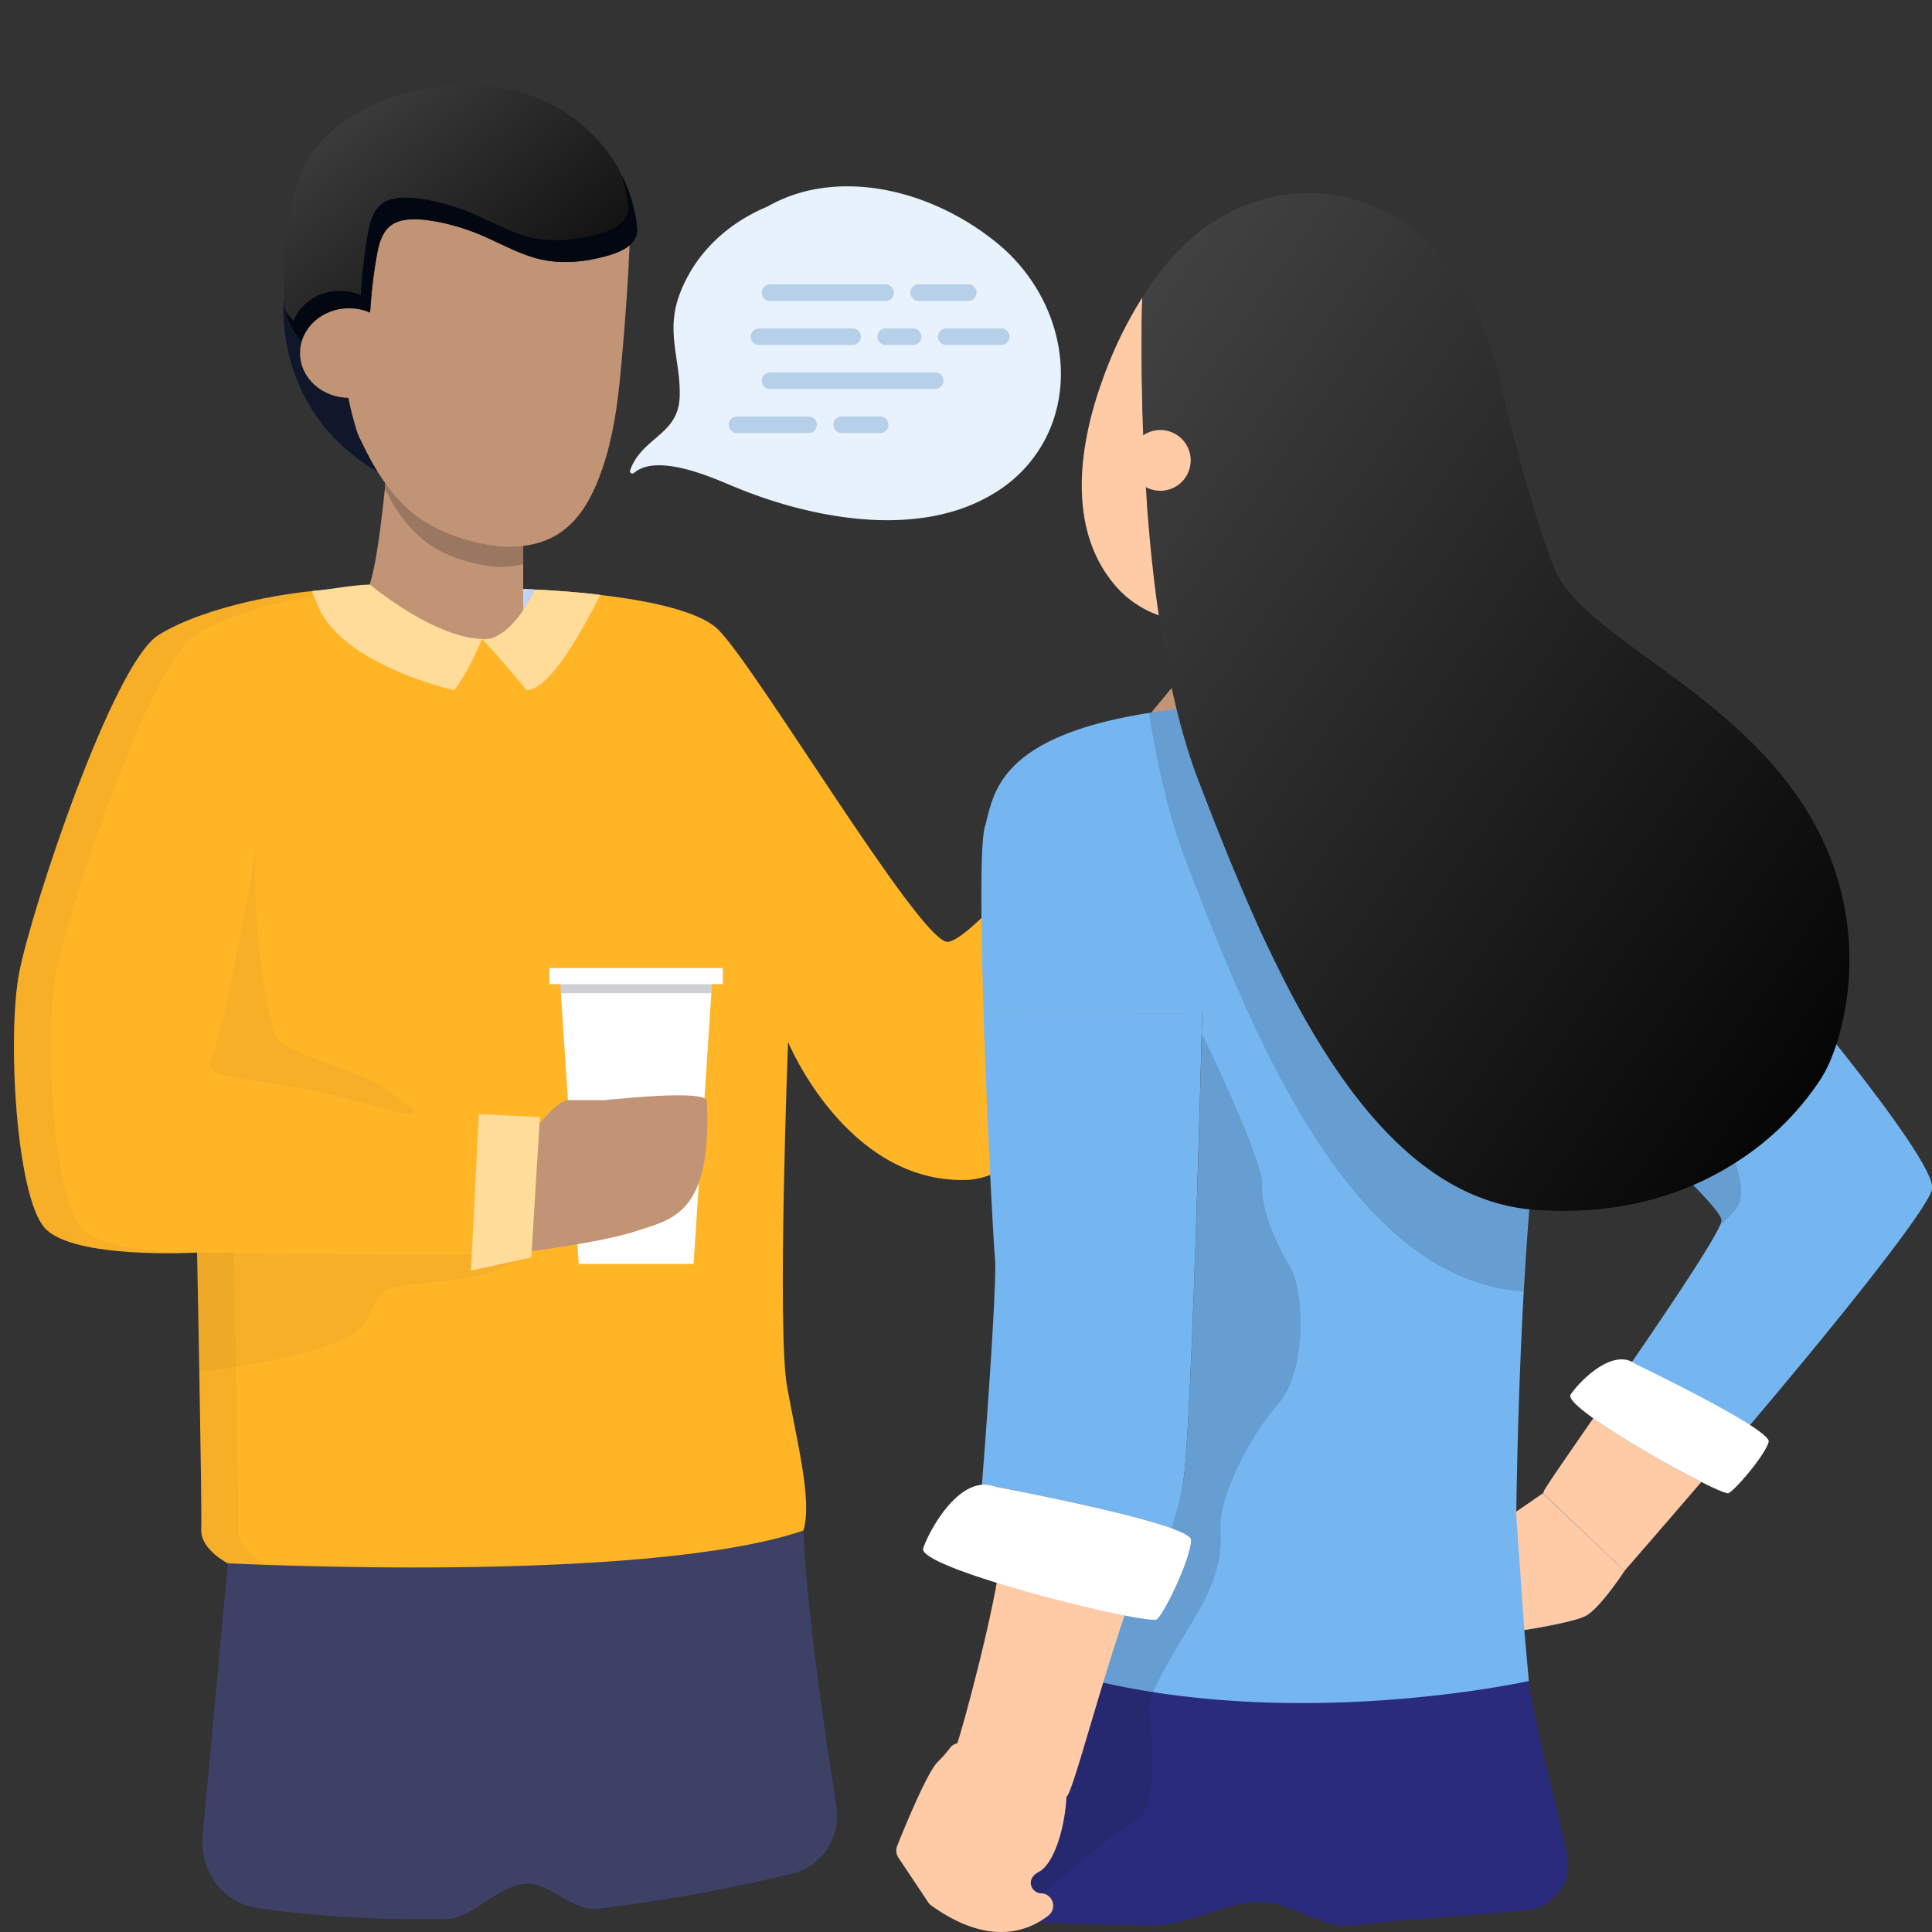 <svg width="56" height="56" fill="none" xmlns="http://www.w3.org/2000/svg">
    <rect width="100%" height="100%" fill="#333333" stroke="none"/>
    <g clip-path="url(#a)">
        <path d="M8.232 8.552s-.408 3.18 2.55 5.025c2.96 1.845.31-6.225.31-6.225l-2.86 1.2Z" fill="#10172A"/>
        <path d="M33.97 22.703c.507.317.993.664 1.456 1.04l.24.189-.188.399-.042.09c-1.38 2.932-4.57 9.708-7.436 9.782-3.466.088-5.155-4.001-5.155-4.001s-.319 8.357-.03 9.979c.29 1.622.737 3.325.474 4.184.084 2.132.549 5.442.955 7.98.142.885-.398 1.742-1.268 1.956a46.976 46.976 0 0 1-5.65 1.024c-.722.085-1.423-.773-2.1-.725-.792.056-1.552 1.012-2.275 1.024-2.215.039-4.088-.108-5.505-.324-1.01-.153-1.664-1.093-1.57-2.11l.727-7.876s-.8-.4-.771-.993c.03-.593-.118-8.016-.118-8.016s-3.586.208-4.415-.71c-.829-.92-1.097-5.57-.741-7.409.356-1.837 2.707-8.942 4.03-9.775 1.322-.833 3.923-1.345 5.623-1.345h4.781s4.733.112 5.823 1.178c1.09 1.067 5.747 8.89 6.623 9.053.568.107 3.264-3.074 5.08-5.483.487.293.97.59 1.453.89Z" fill="#3D4166"/>
        <path d="M35.917 23.407c-.11.216-.263.532-.443.923-1.356 2.88-4.582 9.797-7.478 9.872-3.466.087-5.155-4-5.155-4s-.319 8.355-.03 9.978c.29 1.623.741 3.328.474 4.184-4.615 1.57-16.682.949-16.682.949s-.8-.4-.77-.992c.028-.593-.12-8.016-.12-8.016s-3.584.208-4.414-.71c-.83-.92-1.097-5.572-.741-7.409.356-1.836 2.708-8.941 4.03-9.774 1.321-.833 3.923-1.346 5.623-1.346h4.777s4.73.112 5.823 1.178c1.092 1.067 5.748 8.89 6.623 9.053.625.117 3.793-3.702 5.57-6.14l.006-.008 2.907 2.258Z" fill="#FFB526"/>
        <path d="M20.103 36.634h-3.329l-.547-8.312h4.423l-.547 8.312Z" fill="#fff"/>
        <g opacity=".2" fill="#10172A">
            <path opacity=".2" d="M2.363 35.594c-.83-.919-1.096-5.57-.74-7.408.355-1.836 2.707-8.941 4.028-9.775 1.322-.834 3.924-1.345 5.624-1.345h-1.064c-1.7 0-4.301.512-5.624 1.345-1.322.833-3.673 7.938-4.03 9.775-.355 1.838-.087 6.49.742 7.408.679.753 3.205.75 4.098.724-1.104-.033-2.546-.183-3.034-.724ZM7.667 45.313s-.8-.4-.77-.993c.028-.593-.119-8.015-.119-8.015s-.448.026-1.064.019c.008.406.147 7.42.118 7.996-.029.593.771.993.771.993s2.634.136 5.912.12c-2.766-.012-4.848-.12-4.848-.12Z"/>
            <path opacity=".2" d="M5.714 36.305s9.03.148 9.386 0c-.6.94-2.979.788-3.756 1.029-.778.24-.222.977-1.556 1.556-1.334.578-4.01.867-4.01.867l-.064-3.452ZM7.43 24.533s-.934 5.534-1.333 6.18c-.4.644 1.881.51 4.307 1.221 2.427.711 1.577.244.826-.334-.752-.578-2.879-1.032-3.176-1.47-.297-.438-.8-3.503-.624-5.597Z"/>
        </g>
        <path d="M15.477 32.765s.641-.86.986-.876h1.03c.205-.01 2.978-.329 2.995.027.16 3.301-1.025 3.425-2.047 3.767-1.023.341-3.341.622-3.341.622l.377-3.54ZM15.165 14.935v3.086c-.113.329-.506.475-1.017.498h-.175c-1.429-.01-3.567-.857-3.318-1.408.024-.055.044-.111.062-.169.315-.979.525-3.751.536-3.774l3.912 1.767Z" fill="#C19476"/>
        <path d="M11.158 14.17c.059.116.12.23.184.342.242.445.566.84.957 1.162.506.396 1.198.635 1.831.726.345.054.698.036 1.036-.052v-1.412l-3.911-1.764c-.003-.014-.037.414-.097.998Z" fill="#997760"/>
        <path d="M13.974 18.522c-.492 1.144-.813 1.481-.813 1.481s-3.352-.738-3.99-2.551c-.06-.169-.108-.203-.122-.32.556-.047 1.128-.175 1.676-.187.109.09 1.872 1.536 3.25 1.577ZM17.394 17.245c-.396.813-1.436 2.763-2.134 2.76-.63-.789-1.285-1.482-1.285-1.482a.461.461 0 0 0 .175 0c.207-.037.579-.2 1.017-.835a5.83 5.83 0 0 0 .33-.596c.288-.004 1.582.097 1.897.153Z" fill="#FFDC99"/>
        <path d="M10.076 11.287c-.03.176.243 1.19.317 1.343.137.285.276.569.433.843.312.54.69 1.051 1.185 1.438.628.49 1.484.789 2.27.9.647.094 1.341.017 1.896-.331.674-.426 1.032-1.169 1.283-1.898.305-.889.438-1.825.525-2.757.312-3.308.28-4.65.28-4.65l-7.082-.343-1.107 5.455Z" fill="#C19476"/>
        <path d="M11.38 6.5c-.281.175-.386.516-.448.845a14.157 14.157 0 0 0-.21 1.773c-.032.504-.098 1.02-.01 1.522.037.203-.488.074-1.062-.121a2.123 2.123 0 0 1-1.432-2.034c.009-1.128.088-2.328.485-3.396.641-1.728 2.818-2.525 4.516-2.628 2.162-.127 4.254 1.005 5.008 3.098.123.336.204.687.24 1.043.05.517-.533.726-.932.832-.6.16-1.24.221-1.85.088-.531-.12-1.018-.381-1.514-.605a6.395 6.395 0 0 0-1.402-.469c-.418-.084-1.012-.18-1.39.052Z" fill="url(#b)"/>
        <path d="M18.466 6.602a4.279 4.279 0 0 0-.235-1.04 4.49 4.49 0 0 0-.212-.492c.094.293.156.594.184.9.05.516-.531.725-.931.832-.6.16-1.24.22-1.85.088-.531-.12-1.018-.382-1.514-.606a6.348 6.348 0 0 0-1.402-.468c-.413-.08-1.008-.175-1.385.055-.28.175-.386.517-.448.846a14.156 14.156 0 0 0-.21 1.773l-.005.067a1.53 1.53 0 0 0-.608-.125c-.622 0-1.15.367-1.342.876a2.164 2.164 0 0 1-.24-.317c.046.189.118.37.213.54l.03.054c.01.017.02.035.032.052.011.016.02.033.03.049l.035.049.04.056.05.064.048.056.036.04.046.048.037.037.067.061.034.031.074.06.035.027.066.046.035.024.096.06.012.006c.033.02.067.037.101.055l.035.016.082.038.034.015.117.044c.574.195 1.099.324 1.063.121-.088-.502-.023-1.018.009-1.522.008-.131.018-.263.029-.395.035-.462.095-.922.18-1.378.061-.33.167-.673.447-.845.377-.232.972-.136 1.386-.056.483.101.954.259 1.401.468.497.225.983.487 1.514.606.614.137 1.25.077 1.85-.088.398-.102.98-.31.934-.828Z" fill="#020711"/>
        <path d="M10.117 11.532c.784 0 1.42-.581 1.42-1.298 0-.717-.636-1.298-1.42-1.298-.784 0-1.42.58-1.42 1.298 0 .717.636 1.298 1.42 1.298Z" fill="#C19476"/>
        <path d="M15.496 17.087c-.098.206-.209.405-.331.597v-.618c.116.014.216.008.331.021Z" fill="#BDD5F9"/>
        <path d="m15.65 32.379-.25 4.069-1.749.38.229-4.533 1.77.084Z" fill="#FFDC99"/>
        <path d="M38.74 21.48c-.863.385-2.803 1.73-2.901 2.072a.355.355 0 0 0-.012.101c0 .019-.005.039-.005.059l-3.094-1.237.036-.057s-.026-.913.212-1.265c.239-.35 2.569-3.07 2.716-3.355.13-.248.806-.23.803.262a.78.78 0 0 1-.026.088c-.187.546-.531 1.124-.496 1.401.013.103.076.166.217.176.512.026 1.918-.033 2.35-.364l.033-.026c.271-.247.482-1.333.825-1.904.116-.132.246-.197.397-.155.686.197-.193 3.82-1.055 4.204Z" fill="#C19476"/>
        <path d="m32.783 20.75 3.341 2.658-.722 1.729-3.754-2.919 1.135-1.468Z" fill="#FFDC99"/>
        <path opacity=".2" d="m20.62 28.79.03-.468h-4.423l.03.467h4.362Z" fill="#10172A"/>
        <path d="M20.953 28.059h-5.03v.467h5.03v-.467Z" fill="#fff"/>
        <path d="M44.137 46.58c-.166 1.62.797 4.983 1.28 7.116.187.822-.337 1.573-1.175 1.667-1.45.162-3.394.248-5.042.446-.95.114-1.776-.738-2.8-.684-.864.046-2.094.699-2.975.684-2.318-.04-4.46-.012-6.475-.684.909-4.545 1.671-6.743 2.05-8.607l15.137.063Z" fill="#2A2B7D"/>
        <path d="M45.491 21.627c-1.76-1.418-7.236-1.283-7.958-1.27-.99.013-1.867.055-2.645.12-.582.05-1.112.113-1.584.188-4.464.702-4.499 2.415-4.756 3.296-.144.493-.117 2.857-.038 5.408h6.337s-.286 11.809-.55 13.583c-.151 1.024-2.326 3.505-2.879 5.687 6.207 1.58 12.896.086 12.896.086l-.131-1.476s1.34-.205 1.76-.4c.418-.197 1.144-1.314 1.144-1.314l-2.366-2.25c-.141.175-.729.508-.77.532 0 0 .12-10.917 1.088-13.16.11.097 4.86 4.194 4.86 4.717a.398.398 0 0 1-.04.132c-.225.53-1.39 2.273-2.552 3.967-.387.566-.77 1.124-1.123 1.633.085.062.18.127.28.194.92.604 1.873 1.156 2.854 1.654.44-.513.917-1.071 1.41-1.652 2.412-2.845 5.125-6.214 5.272-6.826.26-1.097-8.746-11.432-10.509-12.849Z" fill="#76B6F0"/>
        <path d="M49.313 42.956c-1.279 1.49-2.225 2.574-2.225 2.574l-2.367-2.247a.136.136 0 0 0 .03-.058c0-.052.623-.947 1.431-2.118.086.063.182.128.28.195.92.603 1.871 1.156 2.851 1.654Z" fill="#FFCAA6"/>
        <path opacity=".15" d="M50.413 34.876c-.1.228-.326.45-.559.631a.387.387 0 0 0 .039-.132c0-.523-4.748-4.62-4.859-4.716.08-.7.428-3.765.547-4.088.133-.368.58 3.003 1.324 3.785.744.783 2.598 1.47 2.88 2.054.28.584.868 1.913.628 2.466ZM34.833 29.941s1.797 3.701 1.753 4.4c-.043.698.418 1.734.814 2.39.396.657.506 2.986-.352 3.968-.857.983-1.738 2.739-1.672 3.669.066.93-.256 1.678-.696 2.44-.44.762-1.379 2.2-1.364 2.68.014.479.351 2.89-.396 3.286-.748.395-2.89 2.285-2.89 2.285l-2.32-.537 5.489-20.14 1.634-4.44Z" fill="#10172A"/>
        <path d="M27.993 50.57c.525.311 1.684.948 2.631 1.129a.357.357 0 0 1 .29.373c-.061 1.056-.41 1.98-.796 2.182-.428.223-.206.624.059.624h.008a.361.361 0 0 1 .206.643c-.585.457-1.723.914-3.402-.292a.35.35 0 0 1-.086-.092l-.863-1.293a.363.363 0 0 1-.036-.337c.216-.54.871-2.139 1.178-2.44.128-.126.247-.261.356-.404a.35.35 0 0 1 .455-.092Z" fill="#FFCAA6"/>
        <path d="M34.845 29.367s-.285 11.809-.548 13.584c-.085.457-.2.908-.342 1.35-1.437-.52-5.099-1.202-5.099-1.202a.863.863 0 0 0-.395-.06c.23-2.928.428-6.035.38-6.555-.048-.52-.232-3.964-.332-7.115l6.336-.002Z" fill="#76B6F0"/>
        <path d="M33.955 44.3c-.228.75-.775.88-1.113 1.821-.897 2.47-1.748 5.875-1.925 5.95-.297.13-.299.094-1.515-.244-1.216-.338-1.693-1.187-1.693-1.187.18-.447 1.171-4.172 1.292-5.516.072-.8-.613-1.163-.54-2.086.135-.011.27.01.396.06 0 0 3.661.682 5.098 1.202ZM47.086 45.53s-.727 1.113-1.145 1.314c-.417.2-1.759.4-1.759.4l-.239-3.423.77-.532 2.373 2.241Z" fill="#FFCAA6"/>
        <path opacity=".15" d="m44.159 37.453-.101-.026c-4.954-.428-7.745-7.43-9.68-12.453-.487-1.263-.832-2.766-1.076-4.31a21.73 21.73 0 0 1 1.584-.187c.179.791.411 1.57.696 2.329 1.747 4.53 4.642 10.771 8.739 12.247 0 0-.12 1.324-.162 2.4Z" fill="#10172A"/>
        <path d="M33.108 8.627a11.895 11.895 0 0 0-1.147 2.374c-.707 1.934-1.063 4.45.473 6.091.335.35.751.611 1.211.762-.693-4.374-.543-9.04-.537-9.227Z" fill="#FFCAA6"/>
        <path d="M52.906 31.054a3.65 3.65 0 0 0 .07-.142c.023-.05.047-.1.07-.154.104-.245.192-.496.263-.752a8.187 8.187 0 0 0-1.09-6.744c-2.238-3.4-6.427-4.871-7.188-6.835-.733-1.904-1.454-4.929-1.496-5.116v-.01a9.107 9.107 0 0 0-.575-1.875 7.11 7.11 0 0 0-1.705-2.527 4.923 4.923 0 0 0-5.233-.917 5.534 5.534 0 0 0-1.724 1.144l-.005.005c-.07.068-.14.138-.207.209l-.036.039a7.23 7.23 0 0 0-.188.209l-.01.012a6.523 6.523 0 0 0-.225.277c-.06.076-.12.154-.177.233-.12.17-.236.342-.342.52v.056c0 .164-.016.637-.016 1.328v.524c0 .23.005.477.01.738v.17a116.7 116.7 0 0 0 .018.674c0 .112.007.225.011.343a81.029 81.029 0 0 0 .111 2.107v.03c.009.125.018.25.029.377l.02.242.033.374c.02.223.043.448.066.674l.042.375a30.735 30.735 0 0 0 .136 1.055l.066.454c.246 1.599.6 3.16 1.1 4.466.336.87.696 1.797 1.09 2.738.143.343.29.687.442 1.033l.114.257c.114.26.233.516.355.77.04.086.086.171.123.257a39.5 39.5 0 0 0 .506 1.013c1.742 3.337 4.021 6.174 7.157 6.385.235.016.465.025.69.027 2.241.019 3.936-.639 5.162-1.441a8.174 8.174 0 0 0 2.39-2.361c.024-.036.047-.075.07-.116.026-.04.05-.085.073-.125Z" fill="url(#c)"/>
        <path d="M33.645 12.465a.88.88 0 1 0-.025 1.76.88.88 0 0 0 .025-1.76Z" fill="#FFCAA6"/>
        <path d="M34.522 44.638c.008.488-.756 2.108-.989 2.297-.033.027-.2.015-.462-.025-.984-.151-3.293-.717-4.83-1.242-.91-.31-1.549-.607-1.481-.794.182-.514.87-1.765 1.7-1.836.136-.011.271.01.396.06 0 0 3.662.685 5.099 1.202.349.126.566.243.567.338ZM51.266 41.791c-.086.36-.961 1.396-1.168 1.49-.03.012-.15-.03-.336-.111a10.35 10.35 0 0 1-.449-.215 29.737 29.737 0 0 1-2.854-1.654c-.099-.067-.193-.132-.28-.194-.449-.321-.724-.579-.653-.685.232-.342.979-1.12 1.602-1.009a.665.665 0 0 1 .274.122s2.253 1.082 3.317 1.765c.07.045.133.086.192.128.234.165.372.293.355.363Z" fill="#fff"/>
        <path d="M30.551 12.122c.557-1.725-.07-3.802-1.678-5.1-1.432-1.157-3.355-1.846-5.152-1.554a4.424 4.424 0 0 0-1.481.522c-1.175.49-2.112 1.375-2.549 2.562-.402 1.093.048 1.906.009 2.959-.041 1.105-1.108 1.169-1.436 2.127-.023.063.059.117.112.07.69-.59 2.32.16 2.862.382 2.284.96 5.394 1.535 7.555.22a3.96 3.96 0 0 0 1.758-2.188Z" fill="#E8F2FC"/>
        <path d="M22.399 8.482a.08.08 0 0 1-.08.08v-.32a.24.24 0 0 0-.24.24h.32Zm-.08-.08a.08.08 0 0 1 .08.08h-.32c0 .132.107.24.24.24v-.32Zm3.352 0h-3.352v.32h3.352v-.32Zm-.08.08a.08.08 0 0 1 .08-.08v.32a.24.24 0 0 0 .239-.24h-.32Zm.08.08a.08.08 0 0 1-.08-.08h.319a.24.24 0 0 0-.24-.24v.32Zm-3.352 0h3.352v-.32h-3.352v.32Zm4.389-.08a.08.08 0 0 1-.08.08v-.32a.24.24 0 0 0-.24.24h.32Zm-.08-.08a.08.08 0 0 1 .08.08h-.32c0 .132.108.24.24.24v-.32Zm1.437 0h-1.437v.32h1.437v-.32Zm-.08.08a.08.08 0 0 1 .08-.08v.32a.24.24 0 0 0 .239-.24h-.32Zm.08.08a.08.08 0 0 1-.08-.08h.319a.24.24 0 0 0-.24-.24v.32Zm-1.437 0h1.437v-.32h-1.437v.32ZM22 9.52a.24.24 0 0 0-.24.24h.32a.08.08 0 0 1-.08.079v-.32Zm2.713 0H22v.319h2.713v-.32Zm.24.24a.24.24 0 0 0-.24-.24v.319a.08.08 0 0 1-.08-.08h.32Zm-.24.239a.24.24 0 0 0 .24-.24h-.32a.08.08 0 0 1 .08-.08V10Zm-2.713 0h2.713v-.32H22V10Zm-.24-.24c0 .132.107.24.24.24v-.32a.08.08 0 0 1 .08.08h-.32Zm3.99 0a.08.08 0 0 1-.08.08v-.32a.24.24 0 0 0-.239.24h.32Zm-.08-.08a.08.08 0 0 1 .08.08h-.319c0 .132.107.24.24.24v-.32Zm.799 0h-.798V10h.798v-.32Zm-.08.08a.08.08 0 0 1 .08-.08V10a.24.24 0 0 0 .24-.24h-.32Zm.08.08a.08.08 0 0 1-.08-.08h.32a.24.24 0 0 0-.24-.24v.32Zm-.798 0h.798v-.32h-.798v.32Zm1.755-.32a.24.24 0 0 0-.24.24h.32a.08.08 0 0 1-.08.08v-.32Zm1.596 0h-1.596v.32h1.596v-.32Zm.24.24a.24.24 0 0 0-.24-.24v.32a.08.08 0 0 1-.08-.08h.32Zm-.24.24a.24.24 0 0 0 .24-.24h-.32a.08.08 0 0 1 .08-.08V10Zm-1.596 0h1.596v-.32h-1.596V10Zm-.24-.24c0 .132.108.24.24.24v-.32a.08.08 0 0 1 .08.08h-.32ZM22.4 11.035a.08.08 0 0 1-.08.08v-.319a.24.24 0 0 0-.24.24h.32Zm-.08-.08a.08.08 0 0 1 .08.08h-.32c0 .133.107.24.24.24v-.32Zm4.788 0h-4.788v.32h4.788v-.32Zm-.08.08a.08.08 0 0 1 .08-.08v.32a.24.24 0 0 0 .24-.24h-.32Zm.08.08a.08.08 0 0 1-.08-.08h.32a.24.24 0 0 0-.24-.239v.32Zm-4.788 0h4.788v-.319h-4.788v.32Zm-.958.958a.24.24 0 0 0-.24.24h.32a.08.08 0 0 1-.08.08v-.32Zm2.075 0h-2.075v.32h2.075v-.32Zm.24.24a.24.24 0 0 0-.24-.24v.32a.08.08 0 0 1-.08-.08h.32Zm-.24.239a.24.24 0 0 0 .24-.24h-.32a.08.08 0 0 1 .08-.08v.32Zm-2.075 0h2.075v-.32h-2.075v.32Zm-.24-.24c0 .133.108.24.24.24v-.32a.08.08 0 0 1 .08.08h-.32Zm3.353 0a.08.08 0 0 1-.08.08v-.32a.24.24 0 0 0-.24.24h.32Zm-.08-.08a.08.08 0 0 1 .08.08h-.32c0 .133.108.24.24.24v-.32Zm1.117 0h-1.117v.32h1.117v-.32Zm-.08.08a.08.08 0 0 1 .08-.08v.32a.24.24 0 0 0 .24-.24h-.32Zm.08.08a.08.08 0 0 1-.08-.08h.32a.24.24 0 0 0-.24-.24v.32Zm-1.117 0h1.117v-.32h-1.117v.32Z" fill="#B6D0EA"/>
    </g>
    <defs>
        <linearGradient id="b" x1="8.218" y1="2.451" x2="16.326" y2="12.476" gradientUnits="userSpaceOnUse">
            <stop stop-color="#454545"/>
            <stop offset="1"/>
        </linearGradient>
        <linearGradient id="c" x1="33.092" y1="5.6" x2="60.745" y2="24.832" gradientUnits="userSpaceOnUse">
            <stop stop-color="#454545"/>
            <stop offset="1"/>
        </linearGradient>
        <clipPath id="a">
            <rect width="56" height="56" fill="#fff"/>
        </clipPath>
    </defs>
</svg>

